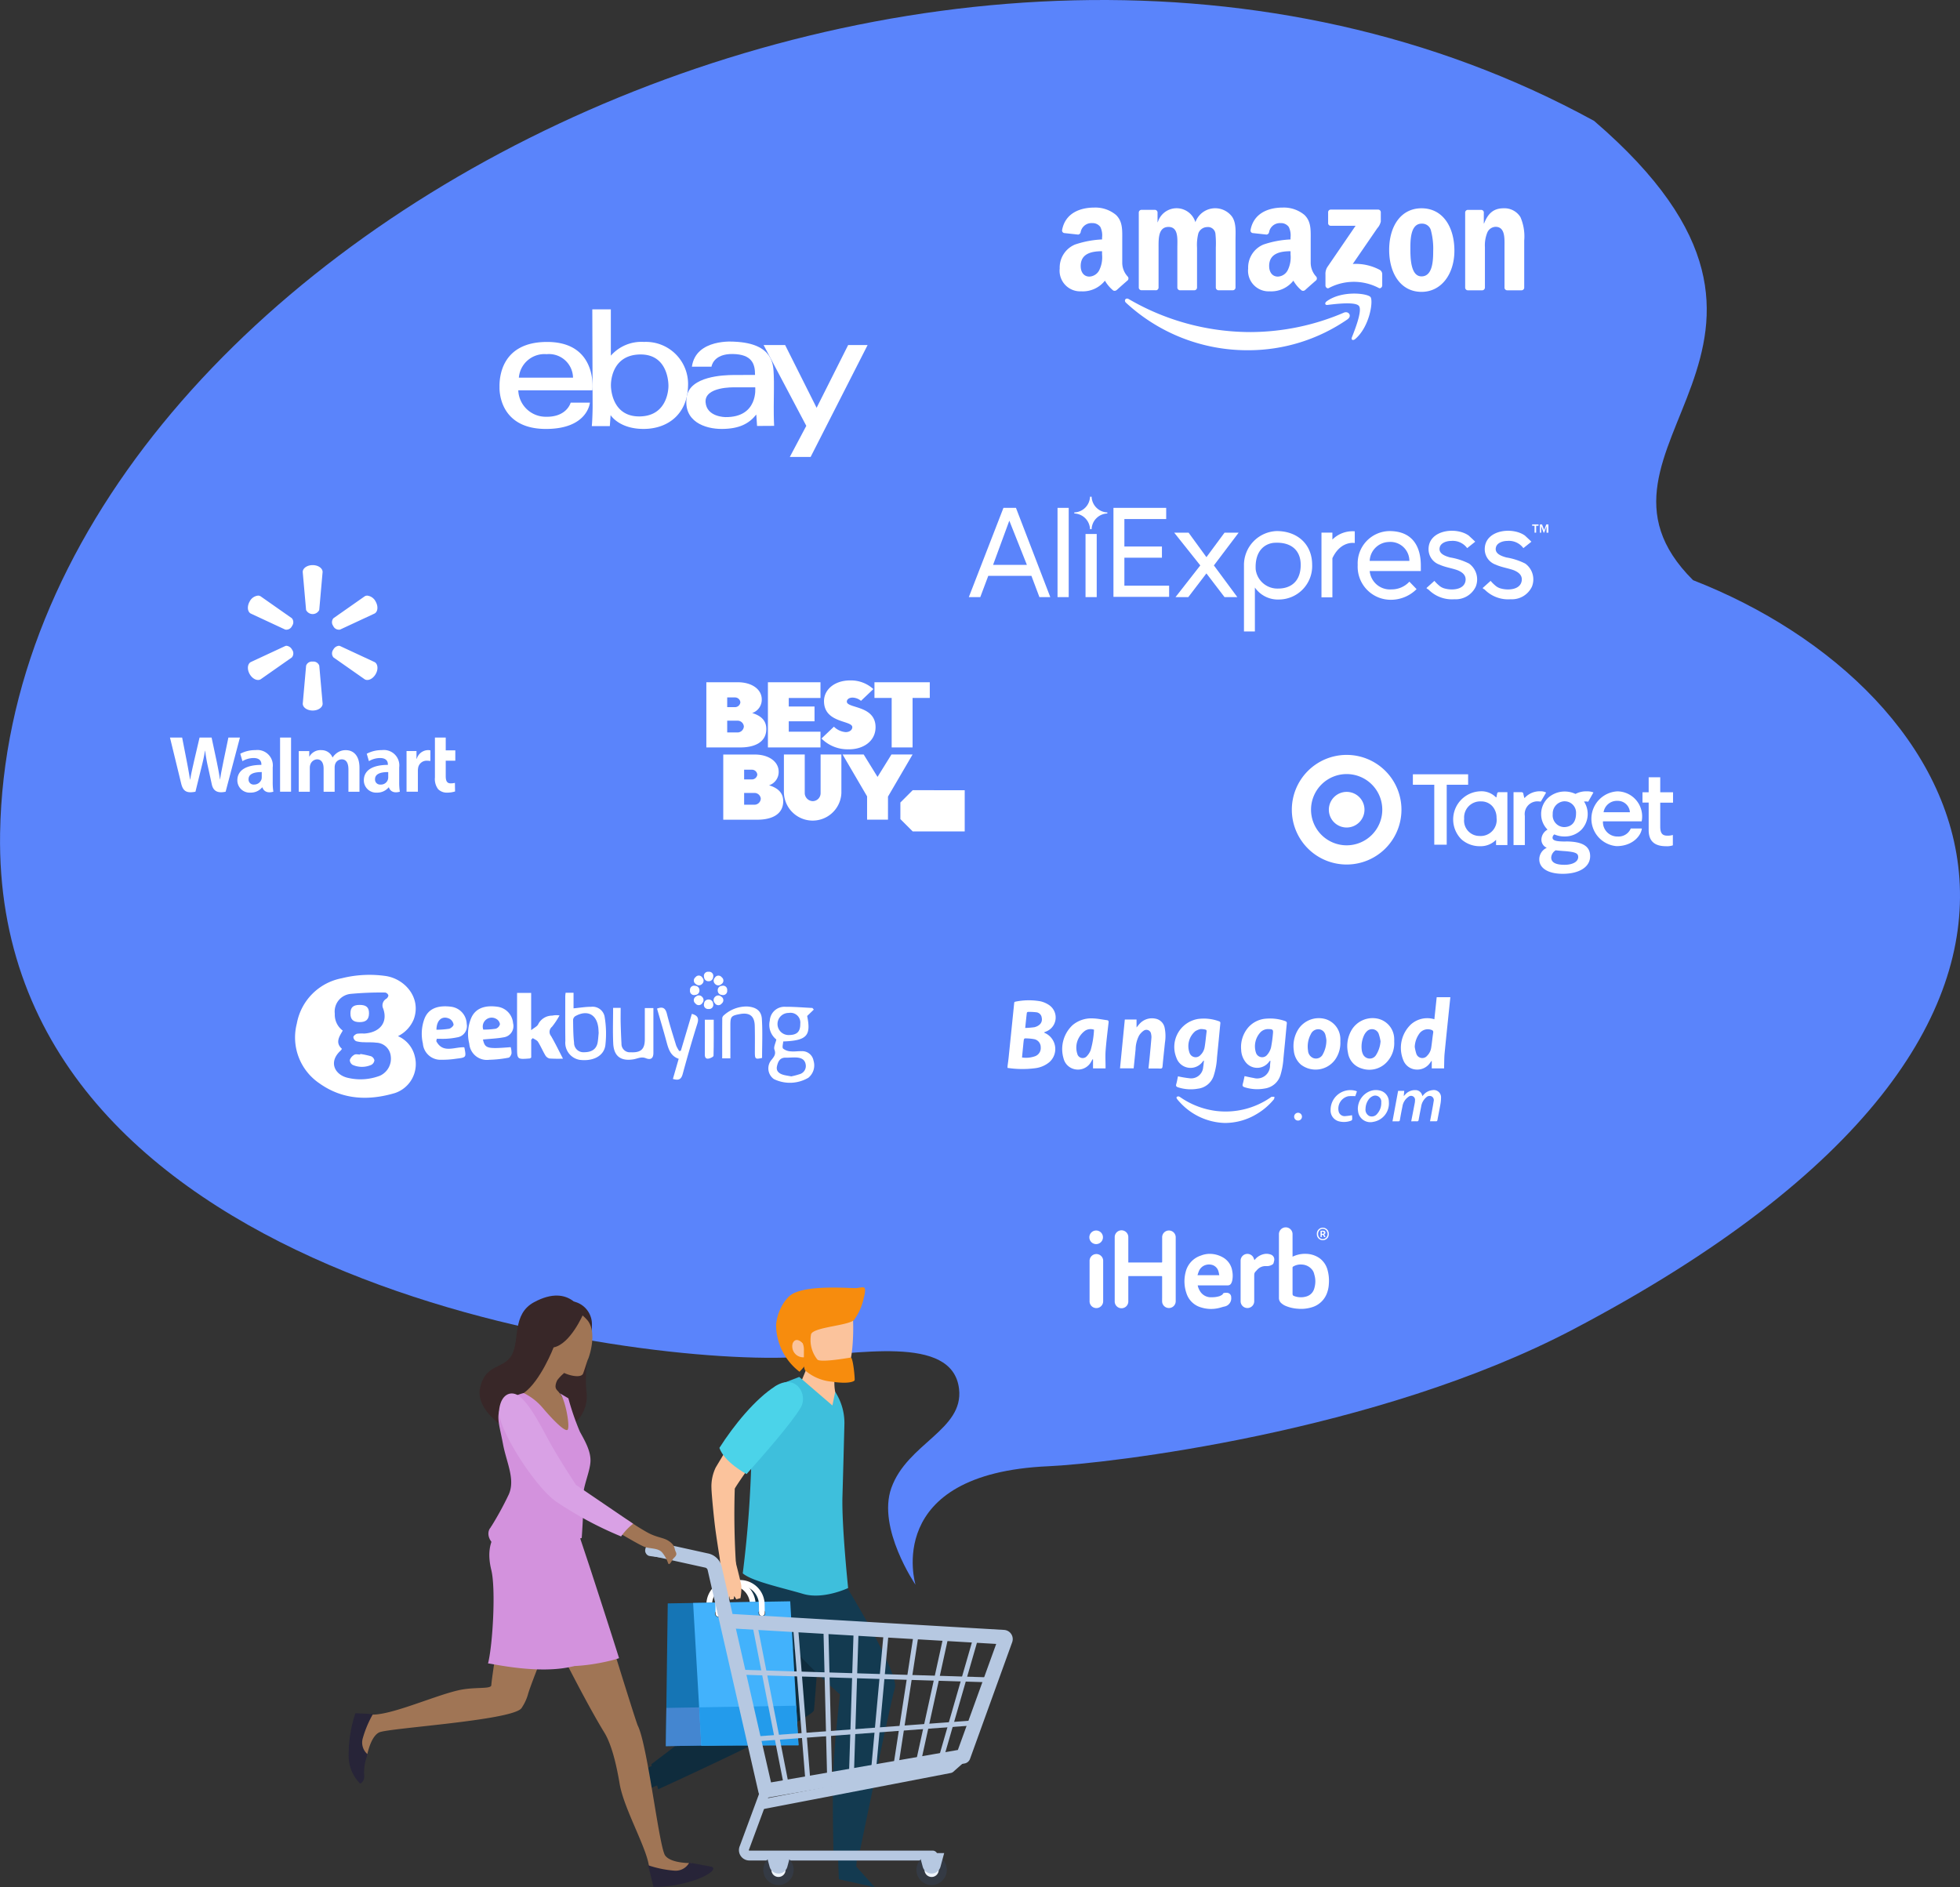 <svg xmlns="http://www.w3.org/2000/svg" xmlns:xlink="http://www.w3.org/1999/xlink" width="285.473" height="274.891" viewBox="0 0 285.473 274.891"><rect x="0" y="0" width="285.473" height="274.891" fill="#333333" stroke="none"/><defs><style>.a{fill:#5a84fb;}.b,.c{fill:#fff;}.b{fill-rule:evenodd;}.d{fill:#0f2c3d;}.e{fill:#133a50;}.f{fill:#fbc39c;}.g{fill:#3ebfdc;}.h{fill:#231f20;}.i,.s,.t,.u{fill:none;stroke-linecap:round;stroke-linejoin:round;}.i{stroke:#fff;stroke-width:0.831px;}.j{fill:url(#a);}.k{fill:url(#b);}.l{fill:#42b2fc;}.m{fill:#239beb;}.n{fill:#4bd3e9;}.o{fill:#f78c0d;}.p{fill:#a07555;}.q{fill:url(#c);}.r{fill:url(#d);}.s,.t,.u{stroke:#b6c8e1;}.s{stroke-width:2.105px;}.t{stroke-width:0.72px;}.u{stroke-width:1.439px;}.v{fill:url(#e);}.w,.z{mix-blend-mode:multiply;isolation:isolate;}.w{fill:url(#f);}.x{fill:#b6c8e1;}.y{fill:url(#g);}.z{fill:url(#h);}.aa{fill:#d392dd;}.ab{fill:#382728;}.ac{fill:#d9a1e5;}</style><linearGradient id="a" x1="195.692" y1="-1.337" x2="195.128" y2="-1.307" gradientUnits="objectBoundingBox"><stop offset="0" stop-color="#4486d0"/><stop offset="0.279" stop-color="#327fc5"/><stop offset="0.717" stop-color="#1c77b9"/><stop offset="1" stop-color="#1575b5"/></linearGradient><linearGradient id="b" x1="197.409" y1="-6.046" x2="197.981" y2="-6.046" xlink:href="#a"/><linearGradient id="c" x1="489.496" y1="100.882" x2="492.385" y2="100.882" gradientUnits="objectBoundingBox"><stop offset="0" stop-color="#272438"/><stop offset="1" stop-color="#304260"/></linearGradient><linearGradient id="d" x1="18.815" y1="-70.064" x2="19.804" y2="-70.064" xlink:href="#c"/><linearGradient id="e" x1="531.69" y1="0.5" x2="532.69" y2="0.5" gradientUnits="objectBoundingBox"><stop offset="0" stop-color="#343a44"/><stop offset="0.301" stop-color="#232c3d"/><stop offset="0.639" stop-color="#172339"/><stop offset="1" stop-color="#142138"/></linearGradient><linearGradient id="f" x1="1135.413" y1="0.5" x2="1136.413" y2="0.5" gradientUnits="objectBoundingBox"><stop offset="0" stop-color="#eef4fb"/><stop offset="0.311" stop-color="#e3edf8"/><stop offset="1" stop-color="#cfe1f3"/></linearGradient><linearGradient id="g" x1="541.82" y1="0.5" x2="542.82" y2="0.5" xlink:href="#e"/><linearGradient id="h" x1="1156.829" y1="0.5" x2="1157.829" y2="0.5" xlink:href="#f"/></defs><g transform="translate(-46.839 -27.666)"><path class="a" d="M2815.258,1889.367c38.339,32.944-5.239,47.372,14.417,66.9,40.519,15.8,68.732,63.772-17.4,109.094-28.693,15.1-68.152,19.6-76.474,19.965-24.308,1.057-19.376,17.263-19.376,17.263s-5.618-8.207-3.523-14.092c2.317-6.515,10.569-8.455,9.862-14.444-.95-8.055-15.1-4.969-24.309-4.58-25.011,1.057-116.432-11.545-115.361-76.36C2584.507,1907.377,2721.275,1837.9,2815.258,1889.367Z" transform="translate(-2536.241 -1844.094)"/><g transform="translate(71.596 109.979)"><g transform="translate(0 25.118)"><path class="b" d="M1820.192,310.766s1.4,5.738,1.624,6.669c.261,1.087.731,1.487,2.086,1.218l.875-3.558c.221-.883.37-1.513.513-2.412h.025a23.563,23.563,0,0,0,.425,2.415s.356,1.615.538,2.463.692,1.383,2.019,1.092l2.083-7.886H1828.7l-.711,3.409c-.191.993-.365,1.768-.5,2.676h-.024c-.121-.9-.276-1.643-.47-2.611l-.741-3.475H1824.5l-.792,3.388c-.225,1.029-.435,1.86-.568,2.737h-.024c-.137-.826-.319-1.871-.516-2.867,0,0-.471-2.423-.637-3.258h-1.771Zm16.035,0v7.886h1.6v-7.886Zm22.554,0v5.818a2.441,2.441,0,0,0,.474,1.708,1.775,1.775,0,0,0,1.3.495,3.814,3.814,0,0,0,1.159-.171l-.021-1.251a2.442,2.442,0,0,1-.609.072c-.545,0-.728-.349-.728-1.07V314.14h1.395v-1.509h-1.395v-1.865h-1.579Zm-26.134,1.828a4.587,4.587,0,0,0-2.216.528l.315,1.079a3.247,3.247,0,0,1,1.616-.455c.984,0,1.144.556,1.144.915v.085c-2.143,0-3.5.739-3.5,2.251a1.784,1.784,0,0,0,1.888,1.788,2.148,2.148,0,0,0,1.725-.766h.036s.245,1.024,1.594.632a8.7,8.7,0,0,1-.093-1.428v-2.107a2.247,2.247,0,0,0-2.511-2.524Zm9.58,0a1.863,1.863,0,0,0-1.725.939h-.024v-.8h-1.528v5.924h1.61v-3.475a1.383,1.383,0,0,1,.076-.485,1.089,1.089,0,0,1,.978-.759c.649,0,.954.549.954,1.342v3.377h1.608v-3.517a1.644,1.644,0,0,1,.067-.48,1.015,1.015,0,0,1,.966-.721c.659,0,.975.539.975,1.473v3.246h1.609v-3.489c0-1.84-.935-2.569-1.989-2.569a2.141,2.141,0,0,0-1.169.322,2.493,2.493,0,0,0-.751.738h-.023a1.692,1.692,0,0,0-1.634-1.059h0Zm8.841,0a4.588,4.588,0,0,0-2.216.528l.316,1.079a3.244,3.244,0,0,1,1.616-.455c.983,0,1.144.556,1.144.915v.085c-2.143,0-3.5.739-3.5,2.251a1.784,1.784,0,0,0,1.889,1.788,2.146,2.146,0,0,0,1.724-.766h.036s.245,1.024,1.595.632a8.614,8.614,0,0,1-.094-1.428v-2.107a2.247,2.247,0,0,0-2.511-2.524h0Zm6.686,0a1.744,1.744,0,0,0-1.612,1.251h-.045v-1.117h-1.449v5.924h1.652v-3.034a2.249,2.249,0,0,1,.036-.437,1.247,1.247,0,0,1,1.306-1.042,3,3,0,0,1,.477.042v-1.551a1.6,1.6,0,0,0-.364-.036Zm-24.195,3.2v.739a1.106,1.106,0,0,1-.04.32,1.122,1.122,0,0,1-1.081.757.731.731,0,0,1-.8-.784c0-.814.9-1.039,1.916-1.034Zm18.42,0v.739a1.047,1.047,0,0,1-1.12,1.078.731.731,0,0,1-.8-.784c0-.814.9-1.039,1.916-1.034Z" transform="translate(-1820.192 -310.766)"/></g><path class="b" d="M1854.242,256.281c-.806,0-1.446.45-1.446,1l.489,5.539a1.071,1.071,0,0,0,1.915,0l.491-5.539c0-.548-.642-1-1.448-1Zm-7.972,4.443a1.552,1.552,0,0,0-1.2.851c-.4.7-.333,1.477.14,1.751l5.041,2.347a.909.909,0,0,0,.99-.533h0a.9.9,0,0,0-.032-1.126l-4.553-3.193a.735.735,0,0,0-.391-.1Zm15.943,0a.734.734,0,0,0-.39.1l-4.554,3.193a.907.907,0,0,0-.032,1.125h0a.91.91,0,0,0,.99.533l5.044-2.348c.474-.273.542-1.053.141-1.75a1.561,1.561,0,0,0-1.2-.851h0Zm-11.769,7.308a.525.525,0,0,0-.188.032l-5.041,2.345c-.473.274-.545,1.054-.141,1.753s1.113,1.027,1.586.754l4.553-3.191a.906.906,0,0,0,.032-1.128h0A1.034,1.034,0,0,0,1850.444,268.032Zm7.6,0a1.034,1.034,0,0,0-.8.566h0a.91.91,0,0,0,.032,1.128l4.553,3.191c.472.273,1.183-.058,1.587-.754s.334-1.478-.141-1.753l-5.041-2.345a.515.515,0,0,0-.188-.032h0Zm-3.8,2.3a.9.9,0,0,0-.955.59l-.489,5.539c0,.549.64,1,1.446,1s1.449-.449,1.449-1l-.49-5.539a.906.906,0,0,0-.958-.59h0Z" transform="translate(-1833.461 -256.281)"/></g><g transform="translate(234.995 137.622)"><path class="c" d="M2159.519,453.828v1.518H2156.4v8.737h-1.812v-8.737h-3.116v-1.518Zm5.719,2.6v7.707h-1.65v-.769a3.119,3.119,0,0,1-2.33.936,4,4,0,0,1-2.727-1.013,4.1,4.1,0,0,1,2.736-6.985,2.959,2.959,0,0,1,2.235.808l.009.009c.043.043.073.068.1.068s.03-.017.052-.128l.047-.239.043-.21c.025-.129.116-.184.294-.184Zm-4.018,6.386a2.337,2.337,0,0,0,2.44-2.637,2.508,2.508,0,0,0-.611-1.7,2.151,2.151,0,0,0-1.646-.7,2.344,2.344,0,0,0-2.462,2.539,2.235,2.235,0,0,0,2.279,2.492m9.639-6.331a1.626,1.626,0,0,0-.757-.175,3,3,0,0,0-2.283.894c-.042.051-.073.073-.1.073-.009,0-.022-.013-.035-.073l-.073-.3-.063-.282c-.034-.133-.12-.183-.3-.183h-1.115v7.707h1.645v-4.25a1.85,1.85,0,0,1,2.108-2.1.788.788,0,0,1,.175.013l.035,0h.013l.761-1.3Zm2.859,7.13c2.441,0,3.573.684,3.573,2.15,0,1.556-1.568,2.565-3.992,2.565-2.107,0-3.415-.808-3.415-2.1a1.836,1.836,0,0,1,1.091-1.688,1.285,1.285,0,0,1-.782-1.219,1.7,1.7,0,0,1,.893-1.432,3.157,3.157,0,0,1-.932-2.189,3.246,3.246,0,0,1,1.043-2.467,3.645,3.645,0,0,1,3.958-.539,3.325,3.325,0,0,1,1.667-.38,2.571,2.571,0,0,1,.932.154l.018.008-.761,1.347H2177a2.473,2.473,0,0,0-.394-.034l-.209.009a3.325,3.325,0,0,1-.363,4.091,3.374,3.374,0,0,1-2.5,1,3.527,3.527,0,0,1-1.449-.3.58.58,0,0,0-.269.492c0,.453.735.543,1.911.543m1.821,2.244c0-.543-.423-.723-1.971-.847l-.248-.017c-.346-.026-.706-.056-1.06-.1a1.333,1.333,0,0,0-.649,1.042c0,.718.632,1.069,1.932,1.069,1.213,0,2-.453,2-1.145m-1.975-8.109a1.782,1.782,0,0,0-1.735,1.868,1.707,1.707,0,0,0,1.654,1.894c.522,0,1.74-.2,1.74-2a1.658,1.658,0,0,0-1.658-1.757m15.786.184v-1.5H2187.5v-2.18h-1.685v2.184h-.9v1.5h.9v4c0,1.586.829,2.355,2.535,2.355a2.648,2.648,0,0,0,.975-.124l.012,0v-1.517l-.025.008a2.5,2.5,0,0,1-.791.094c-.735,0-1.021-.376-1.021-1.338v-3.467h1.855Zm-8.1-1.633a3.649,3.649,0,0,1,3.531,4.364h-5.638a2.1,2.1,0,0,0,2.163,2.214,1.924,1.924,0,0,0,1.888-1.167h1.612c-.094,1.009-1.308,2.569-3.688,2.569a4,4,0,0,1,.132-7.98m1.816,3.039a1.762,1.762,0,0,0-1.786-1.654,1.965,1.965,0,0,0-2.047,1.654Z" transform="translate(-2133.843 -451.002)"/><g transform="translate(0 0)"><path class="c" d="M2120.071,447.516a7.983,7.983,0,1,0,7.981,7.981,7.982,7.982,0,0,0-7.981-7.981m0,13.17a5.189,5.189,0,1,1,5.189-5.189,5.192,5.192,0,0,1-5.189,5.189m0-7.784a2.595,2.595,0,1,1-2.594,2.595,2.6,2.6,0,0,1,2.594-2.595" transform="translate(-2112.087 -447.516)"/></g></g><g transform="translate(149.714 126.769)"><g transform="translate(0 0)"><path class="b" d="M2034.492,396.133l-1.792,1.792v2.419l1.792,1.792h7.579v-6Z" transform="translate(-2004.435 -380.138)"/><path class="b" d="M1980.058,370.741h3.036v5.686a1.2,1.2,0,0,0,1.173,1.109,1.159,1.159,0,0,0,1.136-1.14v-5.656h3.027v5.617a4.188,4.188,0,0,1-8.372-.121v-5.5Zm-4.226.007c1.988,0,3.464,1.008,3.464,2.5a2.041,2.041,0,0,1-1.4,1.981c1.08.326,2.062.948,2.062,2.311,0,2.017-1.808,2.7-3.763,2.7h-4.97v-9.492Zm19.386,9.485h-3.044V376.84l-3.568-6.1h3.071l2.019,3.268,2.026-3.268h3.078l-3.582,6.135Zm3.287-1.3a.4.4,0,1,1-.4-.4A.4.4,0,0,1,1998.505,378.933Zm-22.763-2.59h-1.477v1.71h1.388a.932.932,0,0,0,1.038-.87.916.916,0,0,0-.949-.839Zm-.358-3.386h-1.119v1.416h1.119a.791.791,0,0,0,.8-.7A.78.78,0,0,0,1975.384,372.958Zm14.149-2.975a5.361,5.361,0,0,1-4-1.567l1.81-1.725a2.743,2.743,0,0,0,1.709.792c.625,0,.969-.36.969-.718,0-1.022-4.122-.549-4.122-3.8,0-1.647,1.5-3.011,3.8-3.011a4.832,4.832,0,0,1,3.388,1.261l-1.8,1.713a2.016,2.016,0,0,0-1.238-.473c-.417,0-.824.205-.824.592,0,1,4.182.507,4.182,3.721,0,1.992-1.724,3.221-3.879,3.221Zm-16.164-9.762c1.988,0,3.464,1.008,3.464,2.5a2.041,2.041,0,0,1-1.4,1.981c1.08.326,2.062.948,2.062,2.311,0,2.016-1.807,2.7-3.764,2.7h-4.969v-9.491Zm12.017,9.49h-7.656v-9.492h7.656v2.292h-4.62v1.244h3.752v2.149h-3.752v1.522h4.62Zm13.413,0h-3.045V362.5h-2.507v-2.284h8.058V362.5H1998.8v7.208Zm-25.52-3.894H1971.8v1.71h1.388a.932.932,0,0,0,1.038-.87.915.915,0,0,0-.948-.839Zm-.358-3.386H1971.8v1.416h1.119a.791.791,0,0,0,.8-.7A.781.781,0,0,0,1972.922,362.431Z" transform="translate(-1968.758 -359.948)"/></g></g><g transform="translate(201.17 57.892)"><g transform="translate(0)"><path class="b" d="M2210.532,220.069a25.429,25.429,0,0,1-14.538,4.531,26.026,26.026,0,0,1-17.76-6.91c-.368-.339-.038-.8.4-.537a35.223,35.223,0,0,0,17.769,4.8,34.749,34.749,0,0,0,13.554-2.826c.666-.288,1.222.444.572.937m1.635-1.907c-.5-.655-3.323-.309-4.589-.156-.386.048-.445-.294-.1-.541,2.247-1.612,5.934-1.147,6.365-.606s-.112,4.312-2.224,6.111c-.324.276-.633.129-.489-.237.474-1.207,1.537-3.913,1.034-4.57" transform="translate(-2168.557 -203.812)"/><path class="b" d="M2193.922,187.973v-1.568a.383.383,0,0,1,.389-.4h6.883a.387.387,0,0,1,.4.4v1.342a2.218,2.218,0,0,1-.518.985l-3.566,5.192a7.471,7.471,0,0,1,3.926.858.717.717,0,0,1,.365.61v1.672c0,.228-.248.5-.507.357a7.794,7.794,0,0,0-7.271.012c-.239.132-.489-.132-.489-.36v-1.588a1.925,1.925,0,0,1,.253-1.078l4.133-6.042h-3.6a.384.384,0,0,1-.4-.393m-25.108,9.78h-2.094a.4.4,0,0,1-.374-.363V186.433a.4.4,0,0,1,.4-.393h1.953a.4.4,0,0,1,.38.366v1.432h.038a2.861,2.861,0,0,1,5.475,0,3.066,3.066,0,0,1,5.316-.831c.663.921.527,2.261.527,3.435l0,6.915a.4.4,0,0,1-.4.4h-2.091a.4.4,0,0,1-.377-.4v-5.807a13.99,13.99,0,0,0-.059-2.054,1.094,1.094,0,0,0-1.231-.943,1.392,1.392,0,0,0-1.251.9,6.762,6.762,0,0,0-.195,2.1v5.807a.4.4,0,0,1-.4.4h-2.091a.4.4,0,0,1-.377-.4l0-5.807c0-1.222.2-3.021-1.29-3.021-1.506,0-1.446,1.754-1.446,3.021v5.807a.4.4,0,0,1-.4.4m38.7-11.945c3.107,0,4.789,2.72,4.789,6.18,0,3.342-1.859,5.993-4.789,5.993-3.052,0-4.712-2.72-4.712-6.11,0-3.411,1.681-6.063,4.712-6.063m.018,2.237c-1.544,0-1.641,2.145-1.641,3.481s-.021,4.2,1.623,4.2c1.623,0,1.7-2.306,1.7-3.712a10.308,10.308,0,0,0-.312-2.906,1.314,1.314,0,0,0-1.369-1.06m8.8,9.708h-2.085a.4.4,0,0,1-.377-.4l0-10.96a.4.4,0,0,1,.4-.357h1.941a.4.4,0,0,1,.374.306v1.676h.038c.586-1.5,1.407-2.213,2.854-2.213a2.732,2.732,0,0,1,2.445,1.291,7.087,7.087,0,0,1,.548,3.411v6.9a.4.4,0,0,1-.4.345h-2.1a.4.4,0,0,1-.371-.345v-5.952c0-1.2.135-2.951-1.31-2.951a1.371,1.371,0,0,0-1.211.876,4.937,4.937,0,0,0-.332,2.075v5.9a.407.407,0,0,1-.41.4m-27.9-5.234a4.247,4.247,0,0,1-.392,2.264,1.7,1.7,0,0,1-1.449.97c-.8,0-1.275-.624-1.275-1.546,0-1.82,1.6-2.15,3.116-2.15Zm2.112,5.2a.431.431,0,0,1-.5.051,5.183,5.183,0,0,1-1.2-1.423,4.111,4.111,0,0,1-3.452,1.552,3,3,0,0,1-3.133-3.327,3.625,3.625,0,0,1,2.232-3.49,14.273,14.273,0,0,1,3.938-.741v-.276a2.77,2.77,0,0,0-.257-1.546,1.384,1.384,0,0,0-1.176-.556,1.6,1.6,0,0,0-1.682,1.282.441.441,0,0,1-.365.39l-2.029-.222a.375.375,0,0,1-.312-.447c.465-2.51,2.692-3.267,4.683-3.267a4.688,4.688,0,0,1,3.155,1.063c1.019.97.922,2.264.922,3.672v3.327a2.95,2.95,0,0,0,.789,1.979.409.409,0,0,1-.009.567c-.427.363-1.187,1.039-1.605,1.417Zm-29.565-5.2a4.244,4.244,0,0,1-.391,2.264,1.7,1.7,0,0,1-1.449.97c-.8,0-1.272-.624-1.272-1.546,0-1.82,1.6-2.15,3.113-2.15Zm2.112,5.2a.43.43,0,0,1-.494.051,5.215,5.215,0,0,1-1.2-1.423,4.11,4.11,0,0,1-3.452,1.552,3,3,0,0,1-3.134-3.327,3.63,3.63,0,0,1,2.233-3.49,14.271,14.271,0,0,1,3.937-.741v-.276a2.794,2.794,0,0,0-.253-1.546,1.391,1.391,0,0,0-1.175-.556,1.6,1.6,0,0,0-1.685,1.282.443.443,0,0,1-.363.39l-2.032-.222a.377.377,0,0,1-.312-.447c.468-2.51,2.692-3.267,4.683-3.267a4.688,4.688,0,0,1,3.154,1.063c1.019.97.922,2.264.922,3.672v3.327a2.951,2.951,0,0,0,.789,1.979.406.406,0,0,1-.006.567c-.427.363-1.187,1.039-1.605,1.417Z" transform="translate(-2154.812 -185.703)"/></g></g><g transform="translate(89.853 169.209)"><g transform="translate(0 0.456)"><path class="c" d="M1885.556,481.9a4.257,4.257,0,0,1,2.458,2.96,4.448,4.448,0,0,1-2.885,5.323c-3.821,1.138-7.611,1-10.979-1.386a8.075,8.075,0,0,1-3.325-8.733,8.2,8.2,0,0,1,6.523-6.592,16.686,16.686,0,0,1,6.341-.345c2.867.384,5.313,3.192,4.166,6.32A4.751,4.751,0,0,1,1885.556,481.9Zm-8.158,1.845a1.664,1.664,0,0,1-.179.249c-1.88,1.7-.824,3.613,1.138,4a7.928,7.928,0,0,0,4.578-.331,2.733,2.733,0,0,0,1.565-2.9,2.184,2.184,0,0,0-2.128-1.912c-.566-.083-1.15-.033-1.724-.066a4.31,4.31,0,0,1-1.188-.154.748.748,0,0,1-.4-.606c.026-.188.33-.423.552-.479a6.092,6.092,0,0,1,1.032-.024c2.3-.158,3.463-1.634,2.767-3.623a1.111,1.111,0,0,1,.468-1.458c.145-.108.307-.358.274-.5a.623.623,0,0,0-.442-.394,47.176,47.176,0,0,0-5.081.2,2.581,2.581,0,0,0-2.273,2.885,2.884,2.884,0,0,0,1.16,2.461C1876.971,482.01,1876.407,482.868,1877.4,483.749Z" transform="translate(-1870.607 -472.977)"/><path class="c" d="M1941.822,485.416v2.6c-.12.074-.166.125-.215.129-1.835.146-1.841.145-1.845-1.65-.006-2.607,0-5.215,0-7.9h2.051v5.429c.47-.377.875-.549,1.018-.846a2.272,2.272,0,0,1,2.058-1.275,2.925,2.925,0,0,1,1.056-.028,11.044,11.044,0,0,1-1.1,1.66.948.948,0,0,0-.132,1.344c.6,1.026,1.113,2.1,1.736,3.293a19.11,19.11,0,0,1-1.955-.022.99.99,0,0,1-.616-.461c-.381-.64-.669-1.336-1.066-1.966-.153-.243-.5-.366-.759-.543Z" transform="translate(-1907.465 -475.971)"/><path class="c" d="M2024.769,483.337l-.968.929c.584,2.86-.02,3.585-3.486,3.712-.016.344-.189.85-.014,1.041a1.9,1.9,0,0,0,1.137.4c.508.054,1.031-.044,1.545-.025a1.67,1.67,0,0,1,1.745,1.379,2.329,2.329,0,0,1-.754,2.494,5.307,5.307,0,0,1-5.018.19,1.907,1.907,0,0,1-.279-2.876c.331-.441.6-.772.36-1.416-.143-.376.157-.92.275-1.471a2.719,2.719,0,0,1-.951-2.758,2.135,2.135,0,0,1,2.28-2.006c1.308-.009,2.618.108,3.926.17Zm-3.286,9.728a10.4,10.4,0,0,0,1.187-.312,1.233,1.233,0,0,0,.909-1.465c-.135-.732-.708-.935-1.343-.974-.515-.032-1.035.039-1.551.024-.876-.026-1.131.6-1.28,1.252-.158.7.3,1.062.91,1.242C2020.671,492.936,2021.046,492.98,2021.483,493.065Zm1.313-7.646a1.428,1.428,0,0,0-1.671-1.595,1.61,1.61,0,1,0,.042,3.218C2022.326,487.028,2022.808,486.547,2022.8,485.419Z" transform="translate(-1949.253 -478.282)"/><path class="c" d="M1926.653,487.608c.292,1.308.608,1.392,4.042,1.112a3.022,3.022,0,0,1,.12.9c-.038.236-.247.6-.427.633a16.845,16.845,0,0,1-2.823.308,2.572,2.572,0,0,1-2.906-2.351,5.888,5.888,0,0,1,.307-3.79c.614-1.352,1.971-1.873,3.922-1.566a2.619,2.619,0,0,1,2.149,2.377,1.647,1.647,0,0,1-1.353,2.054C1928.709,487.469,1927.7,487.5,1926.653,487.608Zm.047-1.444a11.951,11.951,0,0,0,1.821-.128.939.939,0,0,0,.607-.661,1.038,1.038,0,0,0-.532-.765A1.3,1.3,0,0,0,1926.7,486.164Z" transform="translate(-1899.324 -478.195)"/><path class="c" d="M1912.16,487.848c.945,1.833,2.631.84,4.045.9.017.019.049.037.054.062.272,1.411.273,1.423-1.188,1.6a13.143,13.143,0,0,1-2.148.155,2.572,2.572,0,0,1-2.716-2.368,6.269,6.269,0,0,1,.241-3.637c.567-1.427,1.905-1.986,3.929-1.712a2.6,2.6,0,0,1,2.215,2.495,1.655,1.655,0,0,1-1.387,1.958,10.3,10.3,0,0,1-1.534.2c-.476.033-.958.007-1.436.007Zm.024-1.657a12.432,12.432,0,0,0,1.838-.14c.266-.058.669-.421.654-.618a1.184,1.184,0,0,0-.573-.831C1913.046,484.089,1912.2,484.747,1912.184,486.191Z" transform="translate(-1891.629 -478.203)"/><path class="c" d="M1954.845,478.547H1956v2.272c.928-.087,1.747-.23,2.565-.225a1.779,1.779,0,0,1,1.979,1.558,14.668,14.668,0,0,1,.086,4.071c-.229,1.564-1.811,2.333-3.724,2.1a2.521,2.521,0,0,1-2.1-2.732c-.025-2.178-.013-4.357-.012-6.535A4.952,4.952,0,0,1,1954.845,478.547Zm4.814,5.861c-.021-.307-.025-.566-.059-.821-.252-1.913-1.622-2.59-3.341-1.634a.719.719,0,0,0-.325.526c.015,1.117.016,2.239.142,3.346a1.357,1.357,0,0,0,1.452,1.386c1.165,0,1.834-.49,1.993-1.482C1959.594,485.276,1959.618,484.817,1959.659,484.408Z" transform="translate(-1915.477 -475.946)"/><path class="c" d="M1969.693,483.258h1.1c0,.746-.015,1.479,0,2.211q.038,1.5.119,3.007a1.22,1.22,0,0,0,1.34,1.253c1.488.072,2.06-.445,2.059-1.9,0-1.489,0-2.979,0-4.539h1.25c0,.546,0,1.082,0,1.617q0,2.455,0,4.911c0,.813-.4,1.07-1.126.765a1.475,1.475,0,0,0-.726-.078c-.34.043-.666.182-1,.241-1.88.328-2.917-.431-3-2.325C1969.632,486.733,1969.693,485.042,1969.693,483.258Z" transform="translate(-1923.408 -478.457)"/><path class="c" d="M1985.73,493.578l.844-2.932c-1.186-.4-1.486-1.408-1.769-2.457-.439-1.626-.922-3.239-1.385-4.852.844-.331,1.228-.072,1.437.761.39,1.555.877,3.085,1.35,4.618a4.309,4.309,0,0,0,.452.807l.231-.059c.531-1.778,1.06-3.556,1.6-5.363.812.225,1.066.595.8,1.431-.766,2.43-1.469,4.88-2.136,7.339C1986.943,493.646,1986.562,493.834,1985.73,493.578Z" transform="translate(-1930.736 -478.425)"/><path class="c" d="M2004.931,490.37h-1.194c0-1.989-.006-3.933.011-5.877a.633.633,0,0,1,.257-.414,4.939,4.939,0,0,1,3.393-1.261c1.241.092,2.042.59,2.119,1.818.119,1.88.031,3.773.031,5.675-.993.223-1.055.167-1.051-.9.005-1.264.017-2.529-.017-3.792-.037-1.408-.747-1.951-2.145-1.7-1.3.237-1.407.368-1.406,1.659C2004.932,487.157,2004.931,488.731,2004.931,490.37Z" transform="translate(-1941.565 -478.216)"/><path class="c" d="M1998.325,486.968h1.292c0,1.777.016,3.513-.029,5.247,0,.144-.413.342-.661.4-.429.1-.611-.126-.607-.573C1998.334,490.387,1998.325,488.732,1998.325,486.968Z" transform="translate(-1938.677 -480.434)"/><path class="c" d="M1889.143,484.845c-.944,0-1.35-.375-1.35-1.257s.38-1.249,1.347-1.25,1.373.368,1.359,1.242S1890.075,484.842,1889.143,484.845Z" transform="translate(-1879.767 -477.966)"/><path class="c" d="M1889.116,497.637a12.247,12.247,0,0,1,1.58.339.825.825,0,0,1,.477.592.867.867,0,0,1-.432.648,3.327,3.327,0,0,1-2.743.009.841.841,0,0,1-.405-.713,1.464,1.464,0,0,1,.664-.763c.218-.122.559-.024.845-.024Z" transform="translate(-1879.656 -486.121)"/></g><g transform="translate(57.481)"><path class="c" d="M1998.713,473.379h0a.629.629,0,0,1-.645-.492l-.038-.237a.6.6,0,0,1,.645-.65h.076a.6.6,0,0,1,.645.65l-.038.237A.63.63,0,0,1,1998.713,473.379Z" transform="translate(-1996.002 -472)"/><path class="c" d="M1998.713,480.659h0a.63.63,0,0,1,.645.492l.038.237a.6.6,0,0,1-.645.65h-.076a.6.6,0,0,1-.645-.65l.038-.237A.629.629,0,0,1,1998.713,480.659Z" transform="translate(-1996.002 -476.615)"/><path class="c" d="M2002.353,477.019h0a.629.629,0,0,1,.491-.645l.237-.038a.6.6,0,0,1,.65.645v.075a.6.6,0,0,1-.65.645l-.237-.038A.629.629,0,0,1,2002.353,477.019Z" transform="translate(-1998.31 -474.307)"/><path class="c" d="M1995.073,477.019h0a.63.63,0,0,1-.492.645l-.237.038a.6.6,0,0,1-.65-.645v-.075a.6.6,0,0,1,.65-.645l.237.038A.63.63,0,0,1,1995.073,477.019Z" transform="translate(-1993.694 -474.307)"/><path class="c" d="M2001.279,474.407h0a.63.63,0,0,1-.109-.8l.141-.194a.6.6,0,0,1,.916,0l.053.054a.6.6,0,0,1,0,.916l-.194.141A.63.63,0,0,1,2001.279,474.407Z" transform="translate(-1997.625 -472.638)"/><path class="c" d="M1996.1,479.585h0a.631.631,0,0,1,.108.8l-.141.194a.6.6,0,0,1-.916,0l-.053-.054a.6.6,0,0,1,0-.915l.194-.141A.63.63,0,0,1,1996.1,479.585Z" transform="translate(-1994.332 -475.931)"/><path class="c" d="M2001.279,479.585h0a.63.63,0,0,1,.8-.108l.194.141a.6.6,0,0,1,0,.915l-.053.054a.6.6,0,0,1-.916,0l-.141-.194A.63.63,0,0,1,2001.279,479.585Z" transform="translate(-1997.625 -475.931)"/><path class="c" d="M1996.1,474.407h0a.63.63,0,0,1-.8.108l-.194-.141a.6.6,0,0,1,0-.916l.053-.054a.6.6,0,0,1,.916,0l.141.194A.631.631,0,0,1,1996.1,474.407Z" transform="translate(-1994.332 -472.638)"/></g></g><g transform="translate(119.592 72.725)"><path class="c" d="M1887.892,178.1c-6.7,0-6.964,5.217-6.931,6.572,0,0-.328,6.1,6.767,6.1,6.1,0,6.395-3.828,6.395-3.828l-2.8,0s-.546,2.109-3.58,2.053a4.006,4.006,0,0,1-4.051-3.85h10.8S1895.311,178.1,1887.892,178.1Zm-4.115,5.2a3.742,3.742,0,0,1,4.048-3.418,3.5,3.5,0,0,1,3.841,3.418Z" transform="translate(-1880.959 -173.353)"/><path class="c" d="M1916.677,172.915a5.921,5.921,0,0,0-4.821,2V168.17h-2.7l.046,14.247s-.016,1.659-.118,2.756h2.624l.113-1.6s1.224,2.015,4.8,2.015,6.4-2.2,6.479-6.289A6.135,6.135,0,0,0,1916.677,172.915Zm-.62,10.851c-4.257.054-4.188-4.513-4.188-4.513s-.155-4.4,4.181-4.51,4.195,4.6,4.195,4.6S1920.314,183.713,1916.057,183.766Z" transform="translate(-1895.64 -168.17)"/><path class="c" d="M1950.618,187.482c.007-1.843.06-3.488,0-4.649-.071-1.346.056-4.594-5.762-4.834,0,0-5.579-.508-6.158,3.644h2.854s.221-1.9,3.116-1.847c2.74.052,3.24,1.4,3.225,3.047l-3.133.011c-1.412.007-6.354.164-6.815,3.174-.549,3.58,2.646,4.7,5.145,4.682s3.925-.762,4.986-2.1l.113,1.666,2.486-.015S1950.61,189.325,1950.618,187.482Zm-7.062,1.5s-2.707,0-2.867-2.16c-.169-2.309,4.167-2.17,4.167-2.17l3.064,0S1948.414,189.049,1943.556,188.986Z" transform="translate(-1910.675 -173.291)"/><path class="c" d="M1961.435,179.044h3.136l4.585,9.143,4.595-9.143h2.834l-8.3,16.3h-3.031l2.4-4.53Z" transform="translate(-1922.971 -173.847)"/></g><g transform="translate(193.588 172.914)"><path class="c" d="M2158.591,365.412c.052-.406.113-.811.155-1.218q.408-3.958.807-7.917c.013-.127.028-.218.182-.243a9.664,9.664,0,0,1,3.681-.046,3.791,3.791,0,0,1,1.217.535,2.191,2.191,0,0,1-.419,3.855c-.1.043-.195.081-.315.132.041.033.063.063.091.073a2.55,2.55,0,0,1,.683,4.266,3.968,3.968,0,0,1-2.1.882,14.421,14.421,0,0,1-3.987-.05Zm2.108-1.248a3.913,3.913,0,0,0,1.946-.2,1.267,1.267,0,0,0,.778-1.289,1.181,1.181,0,0,0-.952-1.179,7.785,7.785,0,0,0-1.355-.116c-.049,0-.14.116-.151.188-.046.3-.07.6-.1.9C2160.809,363.026,2160.755,363.583,2160.7,364.165Zm.465-4.3a13.164,13.164,0,0,0,1.32-.107,1.766,1.766,0,0,0,.7-.32,1.014,1.014,0,0,0,.387-1.049.892.892,0,0,0-.725-.8,8.3,8.3,0,0,0-1.3-.061.21.21,0,0,0-.147.14C2161.314,358.37,2161.244,359.081,2161.164,359.862Z" transform="translate(-2158.591 -355.383)"/><path class="c" d="M2293.011,354.839c-.281,2.719-.57,5.438-.836,8.159-.062.63-.05,1.267-.072,1.9,0,.1,0,.195,0,.31h-1.8v-1.065l-.049-.017-.159.221a2.264,2.264,0,0,1-2.092,1.029,2.129,2.129,0,0,1-1.844-1.365,4.714,4.714,0,0,1,1.1-5.2,3.57,3.57,0,0,1,3.424-.76c.114-1.075.227-2.144.34-3.213Zm-5.187,7.24a6.5,6.5,0,0,0,.219.958.915.915,0,0,0,1.6.316,2.044,2.044,0,0,0,.574-1.131c.119-.731.179-1.471.295-2.2.041-.26-.061-.352-.272-.427a1.522,1.522,0,0,0-1.776.59A3.539,3.539,0,0,0,2287.824,362.079Z" transform="translate(-2228.517 -354.839)"/><path class="c" d="M2213.092,370.164a14.568,14.568,0,0,0,1.648.279,1.755,1.755,0,0,0,2.023-1.622c.054-.295.076-.6.121-.966-.1.078-.152.1-.179.146a2.171,2.171,0,0,1-3.845-.556,4.134,4.134,0,0,1,3.123-5.631,6.437,6.437,0,0,1,3.088.332.249.249,0,0,1,.192.3c-.08.8-.154,1.6-.231,2.4q-.126,1.279-.253,2.556a10.491,10.491,0,0,1-.5,2.727,2.759,2.759,0,0,1-2.285,1.836,5.946,5.946,0,0,1-2.888-.2c-.242-.081-.35-.181-.265-.463C2212.953,370.918,2213.015,370.521,2213.092,370.164Zm3.459-6.877a.592.592,0,0,0-.3.024,2.649,2.649,0,0,0-.627.272,2.846,2.846,0,0,0-.835,3.189.935.935,0,0,0,1.587.286,2.051,2.051,0,0,0,.6-1.145c.11-.64.168-1.288.245-1.934.073-.6.138-.6-.564-.693A.863.863,0,0,0,2216.552,363.287Z" transform="translate(-2188.27 -358.639)"/><path class="c" d="M2238.332,367.9c-.054.068-.111.134-.163.2a2.128,2.128,0,0,1-3.333.05,3.081,3.081,0,0,1-.687-1.85,4.382,4.382,0,0,1,1.017-3.237,3.789,3.789,0,0,1,2.709-1.3,6.564,6.564,0,0,1,2.668.351c.191.068.274.151.252.363-.087.842-.159,1.687-.24,2.531s-.168,1.7-.25,2.557a10.751,10.751,0,0,1-.416,2.365,2.786,2.786,0,0,1-2.292,2.008,6.028,6.028,0,0,1-2.941-.18c-.26-.083-.354-.2-.275-.48.109-.384.182-.778.265-1.142.458.1.889.2,1.327.272a1.875,1.875,0,0,0,2.381-1.866q.03-.313.06-.627Zm-.236-4.615a1.555,1.555,0,0,0-1.078.406,2.987,2.987,0,0,0-.728,2.991.945.945,0,0,0,1.682.308,2.569,2.569,0,0,0,.527-1.033,18.039,18.039,0,0,0,.277-2.01C2238.838,363.37,2238.744,363.292,2238.1,363.288Z" transform="translate(-2200.122 -358.641)"/><path class="c" d="M2182.57,368.975h-1.825v-1.318l-.071-.01c-.055.1-.109.194-.167.29a2.178,2.178,0,0,1-2.169,1.2,2.134,2.134,0,0,1-1.889-1.63,4.771,4.771,0,0,1,1.334-4.849,4.233,4.233,0,0,1,2.916-.968c.691.018,1.38.171,2.07.259.237.03.263.16.239.372-.154,1.349-.325,2.7-.428,4.048-.061.807-.009,1.623-.009,2.435Zm-1.68-5.635a1.475,1.475,0,0,0-1.33.165,3.181,3.181,0,0,0-.8.878,2.93,2.93,0,0,0-.311,2.446.807.807,0,0,0,1.416.342,2.615,2.615,0,0,0,.534-.85A12.889,12.889,0,0,0,2180.89,363.34Z" transform="translate(-2168.296 -358.603)"/><path class="c" d="M2275.318,365.032a4.034,4.034,0,0,1-1.178,3.086,3.456,3.456,0,0,1-3.607.809,2.8,2.8,0,0,1-1.952-2.29,4.611,4.611,0,0,1,.421-3.1,3.561,3.561,0,0,1,3.932-1.844,3.056,3.056,0,0,1,2.382,2.909C2275.326,364.745,2275.318,364.888,2275.318,365.032Zm-1.991-.042a6.481,6.481,0,0,0-.28-1.128,1.048,1.048,0,0,0-1.756-.286,1.912,1.912,0,0,0-.35.5,3.92,3.92,0,0,0-.339,2.27,1.689,1.689,0,0,0,.117.41,1.1,1.1,0,0,0,.938.739,1.063,1.063,0,0,0,1.008-.5A4.3,4.3,0,0,0,2273.327,364.989Z" transform="translate(-2219 -358.561)"/><path class="c" d="M2257.917,365.027a4.229,4.229,0,0,1-.761,2.626,3.51,3.51,0,0,1-4.986.726,3.073,3.073,0,0,1-1.034-2.056,4.57,4.57,0,0,1,.663-3.1,3.564,3.564,0,0,1,3.947-1.474,3.058,3.058,0,0,1,2.169,2.775C2257.927,364.688,2257.917,364.858,2257.917,365.027Zm-2.036-.247a5.659,5.659,0,0,0-.139-.723,1.086,1.086,0,0,0-.844-.812,1.177,1.177,0,0,0-1.274.688,3.775,3.775,0,0,0-.414,2.412,1.232,1.232,0,0,0,.816,1.1,1.122,1.122,0,0,0,1.366-.621A4.223,4.223,0,0,0,2255.882,364.78Z" transform="translate(-2209.444 -358.561)"/><path class="c" d="M2199.114,368.98c.068-.652.136-1.264.195-1.876.083-.871.165-1.742.235-2.614a1.9,1.9,0,0,0-.05-.531.684.684,0,0,0-1.062-.5,2.317,2.317,0,0,0-.7.745,4.537,4.537,0,0,0-.494,1.984c-.09.915-.186,1.83-.281,2.766h-1.989c.233-2.369.465-4.729.7-7.112h1.709V363c.168-.2.292-.375.435-.525a2.42,2.42,0,0,1,2.29-.761,1.675,1.675,0,0,1,1.37,1.347,5.978,5.978,0,0,1,.039,2.159c-.114,1.146-.247,2.291-.348,3.439-.024.271-.112.34-.373.33C2200.248,368.965,2199.7,368.98,2199.114,368.98Z" transform="translate(-2178.588 -358.592)"/><path class="c" d="M2220.235,390.8a9.218,9.218,0,0,1-6.577-3.1,3.581,3.581,0,0,1-.357-.434c-.042-.062-.069-.193-.034-.236a.342.342,0,0,1,.252-.1.559.559,0,0,1,.266.109,11.723,11.723,0,0,0,5.256,2.015,11.512,11.512,0,0,0,7.94-1.991c.037-.024.073-.069.111-.072.142-.01.283-.006.426-.007-.027.126-.015.282-.087.372a9.374,9.374,0,0,1-2.491,2.137A8.953,8.953,0,0,1,2220.235,390.8Z" transform="translate(-2188.639 -372.482)"/><path class="c" d="M2283.916,385h.893l-.071.763c.111-.121.173-.19.237-.257a1.851,1.851,0,0,1,1.408-.616.994.994,0,0,1,1.055.879c.075-.08.128-.132.176-.188a1.966,1.966,0,0,1,1.3-.686,1.053,1.053,0,0,1,1.255,1.063,5.539,5.539,0,0,1-.1,1.037c-.13.747-.286,1.49-.421,2.237-.028.158-.093.208-.246.2-.267-.009-.534,0-.837,0,.107-.574.211-1.114.31-1.656.076-.412.157-.824.214-1.24a.638.638,0,0,0-.274-.727.692.692,0,0,0-.8.131,2.174,2.174,0,0,0-.741,1.358c-.127.639-.254,1.278-.366,1.92-.029.168-.095.224-.261.217-.258-.012-.517,0-.821,0,.069-.363.133-.7.2-1.035.109-.561.218-1.122.323-1.683a1.771,1.771,0,0,0,.026-.32.577.577,0,0,0-.945-.535,2.076,2.076,0,0,0-.889,1.442q-.2.956-.363,1.921c-.03.175-.1.218-.262.212-.267-.01-.534,0-.82,0Z" transform="translate(-2227.031 -371.355)"/><path class="c" d="M2271.9,387.639a2.794,2.794,0,0,1,1.69-2.567,2.4,2.4,0,0,1,1.474-.133,1.684,1.684,0,0,1,1.355,1.652,2.715,2.715,0,0,1-2.278,2.921,1.806,1.806,0,0,1-2.165-1.3A4.354,4.354,0,0,1,2271.9,387.639Zm1.12-.019a1.031,1.031,0,0,0,.565,1.045.994.994,0,0,0,1.15-.344,2.337,2.337,0,0,0,.576-1.654.88.88,0,0,0-1.247-.9,1.531,1.531,0,0,0-.54.42A2.373,2.373,0,0,0,2273.024,387.62Z" transform="translate(-2220.882 -371.354)"/><path class="c" d="M2266.21,388.551c.009.185.03.389.021.592a.254.254,0,0,1-.13.19,2.958,2.958,0,0,1-1.79.112,1.628,1.628,0,0,1-1.224-1.681,2.875,2.875,0,0,1,3.634-2.768,2.058,2.058,0,0,1,.2.08l-.238.7a7.133,7.133,0,0,0-1.015.007,1.848,1.848,0,0,0-1.409,2.208.886.886,0,0,0,.9.695A9.493,9.493,0,0,0,2266.21,388.551Z" transform="translate(-2216.035 -371.36)"/><path class="c" d="M2251.847,393.362a.569.569,0,1,1,.566-.586A.569.569,0,0,1,2251.847,393.362Z" transform="translate(-2209.532 -375.391)"/></g><g transform="translate(187.949 100.014)"><g transform="translate(0 0)"><g transform="translate(21.065 1.63)"><path class="c" d="M2028.8,275.039v-13h7.681v1.629h-6.09v4h5.47v1.63h-5.47v4.073h6.517V275H2028.8Z" transform="translate(-2028.801 -262.043)"/><path class="c" d="M2055.254,279.23l-2.638-3.453-2.638,3.453h-1.862l3.608-4.616-3.8-4.772h2.094l2.6,3.569,2.638-3.569h2.056l-3.607,4.772,3.414,4.616Z" transform="translate(-2039.078 -266.235)"/><path class="c" d="M2071.486,277.563v6.4h-1.59v-9.582a4.945,4.945,0,0,1,4.771-5.043c2.948,0,5.159,1.862,5.159,4.927a4.865,4.865,0,0,1-4.81,5.043,4.074,4.074,0,0,1-3.53-1.746Zm6.672-3.3c0-2.094-1.358-3.336-3.763-3.22-1.164.039-2.948.892-2.793,3.879a3.191,3.191,0,0,0,3.259,2.793C2076.762,277.718,2078.159,276.632,2078.159,274.266Z" transform="translate(-2050.887 -265.964)"/><path class="c" d="M2094.3,279v-9.388h1.59v1.009a4.161,4.161,0,0,1,3.259-1.2v1.707c-.194-.039-2.095-.272-3.259,2.211v5.7h-1.59Z" transform="translate(-2064.003 -266.009)"/><path class="c" d="M2105.707,274.266a4.7,4.7,0,0,1,4.616-4.927c3.336,0,4.578,2.212,4.578,5.043v.776h-7.448a2.963,2.963,0,0,0,3.181,2.677,3.5,3.5,0,0,0,2.6-1.125l1.047,1.086a5.275,5.275,0,0,1-3.724,1.552,4.814,4.814,0,0,1-4.849-5.082Zm4.5-3.336a2.871,2.871,0,0,0-2.754,2.754h5.78A2.767,2.767,0,0,0,2110.207,270.93Z" transform="translate(-2070.133 -265.964)"/><path class="c" d="M2127.344,277.589l1.164-1.048a5.221,5.221,0,0,0,.66.66,1.973,1.973,0,0,0,.892.465c1.008.272,2.832.194,2.988-1.2.077-.776-.5-1.2-1.164-1.474-.854-.31-1.785-.427-2.638-.815a2.378,2.378,0,0,1-1.591-2.25c0-2.832,4.034-3.3,5.858-1.978.078.078.97.892.931.892l-1.164.931a2.616,2.616,0,0,0-2.366-1.048c-.621,0-1.474.272-1.629.931-.233.931.815,1.28,1.513,1.474a9.552,9.552,0,0,1,2.755.892,2.842,2.842,0,0,1,.97,3.375,3.226,3.226,0,0,1-3.1,1.823,4.8,4.8,0,0,1-3.8-1.435C2127.538,277.783,2127.344,277.589,2127.344,277.589Z" transform="translate(-2081.762 -265.912)"/><path class="c" d="M2145.04,277.589l1.164-1.048a5.262,5.262,0,0,0,.66.66,1.976,1.976,0,0,0,.892.465c1.009.272,2.832.194,2.987-1.2.078-.776-.5-1.2-1.164-1.474-.853-.31-1.784-.427-2.637-.815a2.378,2.378,0,0,1-1.591-2.25c0-2.832,4.034-3.3,5.858-1.978.077.078.97.892.931.892l-1.164.931a2.616,2.616,0,0,0-2.366-1.048c-.621,0-1.474.272-1.63.931-.233.931.815,1.28,1.513,1.474a9.551,9.551,0,0,1,2.754.892,2.84,2.84,0,0,1,.969,3.375,3.225,3.225,0,0,1-3.1,1.823,4.8,4.8,0,0,1-3.8-1.435C2145.234,277.783,2145.04,277.589,2145.04,277.589Z" transform="translate(-2091.273 -265.912)"/><g transform="translate(60.983 2.405)"><path class="c" d="M2160.988,268.445v-1.008h-.35v-.194h.931v.194h-.349v1.008Z" transform="translate(-2160.639 -267.243)"/><path class="c" d="M2164.041,268.445v-.931l-.349.931h-.077l-.349-.931v.931h-.195v-1.2h.311l.311.815.31-.815h.311v1.2Z" transform="translate(-2161.946 -267.243)"/></g></g><path class="c" d="M1993.541,275.039l-1.164-3.1h-6.284l-1.164,3.1h-1.669l5.043-13h1.823l5,13Zm-4.384-11.134-2.366,6.44h4.927Z" transform="translate(-1983.261 -260.413)"/><path class="c" d="M2011.189,275.039v-13h1.629v13Z" transform="translate(-1998.271 -260.413)"/><path class="c" d="M2020,279.456v-9.194h1.629v9.194Z" transform="translate(-2003.003 -264.831)"/><path class="c" d="M2021.283,260.964v-.155a2.373,2.373,0,0,1-2.289-2.289h-.233a2.373,2.373,0,0,1-2.289,2.289v.155a2.373,2.373,0,0,1,2.289,2.289h.233A2.372,2.372,0,0,1,2021.283,260.964Z" transform="translate(-2001.11 -258.52)"/></g></g><g transform="translate(205.534 206.435)"><g transform="translate(0 0)"><path class="c" d="M2076.191,531.749a.985.985,0,0,0-.736.98q0,1.764,0,3.528c0,.093-.02.124-.119.124q-2.348,0-4.7,0c-.034,0-.067,0-.111,0v-3.667a.991.991,0,1,0-1.981,0v9.308a.991.991,0,1,0,1.981,0v-3.658c.042,0,.076-.005.11-.005q2.347,0,4.695,0c.1,0,.12.029.12.123q0,1.48,0,2.961c0,.218-.007.436,0,.653a.991.991,0,0,0,1.979-.089q0-1.887,0-3.774,0-2.747,0-5.5A.992.992,0,0,0,2076.191,531.749Z" transform="translate(-2064.882 -531.258)"/><path class="c" d="M2135.355,536.767a3.1,3.1,0,0,0-1.207-1.734,3.562,3.562,0,0,0-1.885-.6,4.106,4.106,0,0,0-1.893.367c-.031.014-.063.025-.107.042v-.124q0-1.584,0-3.169a.991.991,0,1,0-1.982.032q0,3.2,0,6.4,0,1.438,0,2.876a.982.982,0,0,0,.3.721,2.269,2.269,0,0,0,.74.464,5.428,5.428,0,0,0,1.707.385,5.28,5.28,0,0,0,2.01-.2,3.341,3.341,0,0,0,2.139-1.828,4.348,4.348,0,0,0,.372-1.562A5.871,5.871,0,0,0,2135.355,536.767Zm-1.773,1.744a3.85,3.85,0,0,1-.187,1.066,1.649,1.649,0,0,1-1.094,1.057,2.758,2.758,0,0,1-1.692-.014l-.018-.005c-.307-.115-.328-.144-.328-.466v-1.768c0-.646,0-1.292,0-1.938a.157.157,0,0,1,.083-.152,2.1,2.1,0,0,1,1.267-.3,2.012,2.012,0,0,1,1.6.889,1.706,1.706,0,0,1,.219.569A3.349,3.349,0,0,1,2133.582,538.511Z" transform="translate(-2100.699 -530.572)"/><path class="c" d="M2099.556,540.761a3.9,3.9,0,0,0-1.943-.545,3.467,3.467,0,0,0-1.3.245,3.339,3.339,0,0,0-2.228,2.383,5.337,5.337,0,0,0,.111,3.11,3.119,3.119,0,0,0,2.081,2.049,4.861,4.861,0,0,0,2.576.12c.282-.06.556-.162.838-.226a1.214,1.214,0,0,0,1.022-1.354.624.624,0,0,0-.529-.644,1.71,1.71,0,0,0-.4,0c-.124.01-.247.033-.3.179a.228.228,0,0,1-.1.107,2.315,2.315,0,0,1-.375.194,3.653,3.653,0,0,1-1.118.158,1.845,1.845,0,0,1-1.738-.917,2.429,2.429,0,0,1-.319-.814h.131q2.116,0,4.231,0a.548.548,0,0,0,.524-.307,1.555,1.555,0,0,0,.132-.342,3.473,3.473,0,0,0,.02-1.4A2.732,2.732,0,0,0,2099.556,540.761Zm-3.75,2.562c.064-.191.111-.373.186-.544a1.543,1.543,0,0,1,1.125-.972,1.641,1.641,0,0,1,.922.054,1.337,1.337,0,0,1,.82.916c.054.172.079.353.121.546Z" transform="translate(-2080.085 -536.354)"/><path class="c" d="M2118.7,540.309a1.786,1.786,0,0,0-.923-.073,2.384,2.384,0,0,0-1.184.613,3.533,3.533,0,0,0-.254.284,3.589,3.589,0,0,0-.155-.406.989.989,0,0,0-1.854.47q0,2.965,0,5.929a.963.963,0,0,0,.031.233.991.991,0,0,0,1.951-.253q0-1.777,0-3.555c0-.553,0-.557.378-.955a1.626,1.626,0,0,1,1.356-.6,1.485,1.485,0,0,0,.88-.209.4.4,0,0,0,.209-.254,3.755,3.755,0,0,0,.088-.376A.743.743,0,0,0,2118.7,540.309Z" transform="translate(-2092.33 -536.35)"/><path class="c" d="M2061.361,541.163a.991.991,0,0,0-1.974.119q0,2.951,0,5.9a.989.989,0,0,0,1.979-.006V541.3A.993.993,0,0,0,2061.361,541.163Z" transform="translate(-2059.386 -536.407)"/><path class="c" d="M2060.376,533.7a.99.99,0,0,0,0-1.979.99.99,0,1,0,0,1.979Z" transform="translate(-2059.386 -531.259)"/><path class="c" d="M2142.942,532.527a.861.861,0,0,0,.869-.9.87.87,0,1,0-1.737,0A.859.859,0,0,0,2142.942,532.527Zm-.484-1.446a.669.669,0,0,1,1.084.163.767.767,0,0,1-.365,1.078,1.221,1.221,0,0,1-.2.043.667.667,0,0,1-.638-.377A.817.817,0,0,1,2142.458,531.081Z" transform="translate(-2108.971 -530.655)"/><path class="c" d="M2143.6,532.542c0-.136.011-.148.143-.129a.115.115,0,0,1,.07.049,1.466,1.466,0,0,1,.078.151c.068.135.088.144.26.1l-.194-.355c.014-.012.023-.02.033-.027a.272.272,0,0,0,.127-.3.242.242,0,0,0-.228-.217c-.156-.014-.312,0-.469,0v.912h.18Zm0-.542a.056.056,0,0,1,.017-.04.25.25,0,0,1,.3.1.146.146,0,0,1-.114.193,1.266,1.266,0,0,1-.2,0C2143.605,532.168,2143.6,532.084,2143.606,532Z" transform="translate(-2109.78 -531.314)"/></g></g><g transform="translate(97.62 215.168)"><g transform="translate(40.942 0)"><g transform="translate(0 10.308)"><g transform="translate(0 26.56)"><path class="d" d="M1904.721,747.544l-5.736,2.644,1.818,5.4,1.162-3.619,3.736-1.564Z" transform="translate(-1898.985 -715.863)"/><path class="d" d="M1930.542,692.1c-.584,1.664-1.41,15.716-1.6,16.955s-22.689,11.5-22.689,11.5l-.995-3.646,16.364-12.449s-3.339-14.306-1-17.029a9.057,9.057,0,0,1,4.921-3.129Z" transform="translate(-1902.118 -684.302)"/></g><g transform="translate(17.521 27.004)"><path class="e" d="M1959.274,769.984l.258,6.434,5.232,1.165-2.7-3.011.322-4.412Z" transform="translate(-1946.593 -727.505)"/><path class="e" d="M1936.862,685.187s-2.714,2.126-2.893,4.6c-.414,5.747,13.094,17.39,13.094,17.39s-.793,6.533-.97,11.107.022,11.742.022,11.742l3.862-.132s4.455-21.7,5.083-23.666-6.471-14.053-8.046-16.283S1936.862,685.187,1936.862,685.187Z" transform="translate(-1933.96 -685.187)"/></g><path class="f" d="M1946.063,631.281s-1.436,3.562-1.7,4.105-3.755,1.408-3.755,1.408-1.046,4.19,2.676,4.656a14.063,14.063,0,0,0,7.364-1.488,33.481,33.481,0,0,0-1.033-3.753,6.828,6.828,0,0,1,.052-2.81Z" transform="translate(-1919.69 -631.281)"/><path class="g" d="M1936.6,638.107l3.467-1.336,4.833,4.157.407-1.979h0a8.3,8.3,0,0,1,1.34,4.738c-.07,2.734-.184,7.117-.284,10.49-.125,4.2.827,13.341.827,13.341s-3.613,1.72-6.537.86c-3.174-.933-7.493-1.852-8.811-3a163.573,163.573,0,0,0,1.29-18.368C1933.073,643.415,1936.6,638.107,1936.6,638.107Z" transform="translate(-1915.383 -634.021)"/><path class="f" d="M1929.018,655.524s-2.687,3.783-2.884,4.244a115.5,115.5,0,0,0,.245,12.035l-2.171-.271s-.562-3.427-.846-5.472-.612-5.647-.622-6.34a6.334,6.334,0,0,1,.619-3.039c.563-.947,3.88-6.445,3.88-6.445Z" transform="translate(-1910.839 -640.74)"/><g transform="translate(5.256 32.723)"><g transform="translate(5.858)"><path class="h" d="M1934.8,704.84a.486.486,0,1,0-.478.494A.486.486,0,0,0,1934.8,704.84Z" transform="translate(-1927.486 -700.476)"/><path class="h" d="M1922.143,705.057a.486.486,0,1,0-.478.495A.486.486,0,0,0,1922.143,705.057Z" transform="translate(-1921.171 -700.584)"/><path class="i" d="M1928.46,701l-.022-1.277a3.17,3.17,0,0,0-3.224-3.115h0a3.17,3.17,0,0,0-3.115,3.224l.021,1.277" transform="translate(-1921.634 -696.604)"/></g><path class="j" d="M1909.476,723.169l14.145-.242.278-20.793-14.145.242Z" transform="translate(-1909.476 -699.364)"/><path class="k" d="M1923.7,732.523l-.074,5.57-14.145.242.075-5.57Z" transform="translate(-1909.476 -714.53)"/><path class="l" d="M1918.606,723.017l14.145-.044-1.2-20.966-14.145.242Z" transform="translate(-1913.434 -699.301)"/><path class="m" d="M1933.305,732.36l.322,5.761-14.145.044-.321-5.563Z" transform="translate(-1914.309 -714.448)"/><g transform="translate(7.167 0.022)"><path class="h" d="M1937.411,704.883a.486.486,0,1,0-.478.495A.486.486,0,0,0,1937.411,704.883Z" transform="translate(-1930.098 -700.519)"/><path class="h" d="M1924.755,705.1a.486.486,0,1,0-.478.494A.486.486,0,0,0,1924.755,705.1Z" transform="translate(-1923.783 -700.627)"/><path class="i" d="M1931.072,701.04l-.022-1.277a3.17,3.17,0,0,0-3.224-3.115h0a3.17,3.17,0,0,0-3.115,3.224l.022,1.277" transform="translate(-1924.245 -696.647)"/></g></g><path class="f" d="M1927.376,689.783s.791,3.031.89,3.679a7.634,7.634,0,0,1-.121,1.848l-.6.171-.3-.481-.1.467-.547.052-.083-.513-.1.513h-.555v-.444l-.277.277-.416-.471.1-.721-.151-1.293.072-1.428.023-1.928Z" transform="translate(-1912.022 -660.341)"/><path class="n" d="M1929.007,651.661c2.423-2.715,6.472-7.319,7.878-9.667,1.139-1.9-.674-5.042-3.673-3.143-2.932,1.856-6.081,5.723-8.161,9C1925.8,649.963,1928.875,651.576,1929.007,651.661Z" transform="translate(-1911.993 -634.765)"/></g><path class="o" d="M1946.7,621.843a14.828,14.828,0,0,1-1.763,2.226,8.662,8.662,0,0,1-3.417-6.835,7.045,7.045,0,0,1,.914-2.877c.518-.9,1.142-1.514,1.6-1.532.863-.021,2.85,6.651,3.087,7.705A2.07,2.07,0,0,1,1946.7,621.843Z" transform="translate(-1920.208 -611.763)"/><path class="f" d="M1956.972,618.235c.282,2.1.009,6.506-.426,7.146s-4.968.7-5.232.027a23.589,23.589,0,0,1-1.108-4.889C1950.366,620.1,1956.972,618.235,1956.972,618.235Z" transform="translate(-1924.539 -614.463)"/><path class="f" d="M1947.745,626.493c-.7-.649-1.168-.581-1.453-.011a1.59,1.59,0,0,0,1.329,2.057c1.225.121.81-.466.81-.751A5.3,5.3,0,0,0,1947.745,626.493Z" transform="translate(-1922.549 -618.353)"/><path class="o" d="M1954.3,624.239c-.046.165-.644.43-2.02.35a11.679,11.679,0,0,1-1.312-.141,6.849,6.849,0,0,1-3.824-1.592c-.338-.306-.218-1.77-.233-2.869a2.673,2.673,0,0,0-.17-1.142s-3.844-4.527-2.093-6.678a2.6,2.6,0,0,1,1.036-.706c2.655-1.125,8.373-.563,8.947-.649.961-.143,1.177-.23,1.194.346a4.908,4.908,0,0,1-.189,1.066,8.324,8.324,0,0,1-1.426,3.244c-.863.836-5.851,1.022-6.25,2.059a4.536,4.536,0,0,0,.939,3.728c.615.43,4.52-.276,4.844-.316S1954.365,624.023,1954.3,624.239Z" transform="translate(-1921.547 -610.704)"/></g><g transform="translate(0 1.206)"><g transform="translate(0 38.631)"><path class="p" d="M1834.612,709.1c2.452-.567,4.816-.116,4.84-.763.044-1.212,2.509-16.55,2.566-18.108l8.966,3.707s-5.8,14.09-6.209,15.809a7.1,7.1,0,0,1-.938,1.959c-1.362,1.792-19.406,2.88-20.723,3.521s-1.793,3.523-1.793,3.523-1.521-2.064-1.176-3.413a8.864,8.864,0,0,1,1.46-2.748C1824.162,713.046,1830.865,709.966,1834.612,709.1Z" transform="translate(-1818.672 -690.228)"/><path class="q" d="M1820.8,734.667a15.548,15.548,0,0,0-1.474,3.49,2.234,2.234,0,0,0,.709,2.392,6.7,6.7,0,0,0-.528,2.843c.169,1.193-.59,1.4-.59,1.4a5.7,5.7,0,0,1-1.659-4.215,19.2,19.2,0,0,1,.972-6.019Z" transform="translate(-1817.256 -712.349)"/></g><g transform="translate(27.662 42.734)"><path class="p" d="M1884.277,726.762c-.617-3.7-1.394-6.079-2.221-7.427-3.531-5.75-9.58-18.215-9.58-18.215l8.207-2.7s5.908,19.233,6.247,19.912c1.439,2.885,3.1,17.74,3.991,18.922s3.848,1.091,3.848,1.091-1.75,1.914-3.158,1.834a8.97,8.97,0,0,1-3.013-.911C1888.555,736.638,1884.916,730.6,1884.277,726.762Z" transform="translate(-1872.476 -698.418)"/><path class="r" d="M1904.341,778.369a15.759,15.759,0,0,0,3.752.78,2.26,2.26,0,0,0,2.237-1.172s1.857.347,3.055.566c1.412.259-.775,1.731-3.69,2.406a17.735,17.735,0,0,1-4.582.572Z" transform="translate(-1888.378 -738.123)"/></g><g transform="translate(43.088 36.189)"><g transform="translate(1.646 0.767)"><path class="s" d="M1917.092,697.323l40.132,2.355a.285.285,0,0,1,.251.381l-2.114,5.849-4.025,11.138-28.8,5-7.394-32.345a1.529,1.529,0,0,0-1.237-1.191l-7.351-1.624" transform="translate(-1906.555 -686.884)"/><line class="t" x1="5.248" y2="18.197" transform="translate(41.464 12.54)"/><line class="t" x1="4.18" y2="19.044" transform="translate(38.177 12.263)"/><line class="t" x1="3.065" y2="19.887" transform="translate(34.92 11.985)"/><line class="t" x1="1.904" y2="20.727" transform="translate(31.692 11.706)"/><line class="t" x1="0.697" y2="21.562" transform="translate(28.493 11.426)"/><line class="t" x2="0.556" y2="22.393" transform="translate(24.767 11.145)"/><line class="t" x2="1.855" y2="23.221" transform="translate(20.326 10.863)"/><line class="t" x2="4.725" y2="24.045" transform="translate(14.343 10.579)"/></g><line class="t" x2="36.341" y2="1.116" transform="translate(14.112 18.674)"/><line class="t" y1="2.378" x2="32.32" transform="translate(16.038 26.023)"/><path class="u" d="M1935.317,757.071l-3.073,8.311a.791.791,0,0,0,.712,1.136h26.7" transform="translate(-1917.689 -721.144)"/><g transform="translate(39.612 45.253)"><path class="v" d="M1982.343,777.9a2.21,2.21,0,1,0,2.21-2.21A2.21,2.21,0,0,0,1982.343,777.9Z" transform="translate(-1982.343 -775.689)"/><path class="w" d="M1984.689,779.069a1.035,1.035,0,1,0,1.035-1.036A1.035,1.035,0,0,0,1984.689,779.069Z" transform="translate(-1983.514 -776.859)"/></g><path class="x" d="M1984.932,778.194h0a1.339,1.339,0,0,0,1.292-.989l.537-1.991H1983.1l.537,1.991A1.339,1.339,0,0,0,1984.932,778.194Z" transform="translate(-1943.111 -730.199)"/><g transform="translate(17.306 45.253)"><ellipse class="y" cx="2.21" cy="2.21" rx="2.21" ry="2.21"/><ellipse class="z" cx="1.035" cy="1.035" rx="1.035" ry="1.035" transform="translate(1.175 1.175)"/></g><path class="x" d="M1940.405,778.194h0a1.339,1.339,0,0,0,1.292-.989l.537-1.991h-3.658l.537,1.991A1.339,1.339,0,0,0,1940.405,778.194Z" transform="translate(-1920.889 -730.199)"/><path class="u" d="M1937.624,754.059l27.284-5.254,1.933-1.711" transform="translate(-1920.414 -716.165)"/><rect class="x" width="6.244" height="1.662" rx="0.756" transform="translate(6.189 2.474) rotate(-172.393)"/></g><g transform="translate(20.352 31.275)"><path class="aa" d="M1858.219,678.032c-.884.97-.11,3.264,3.32,3.465l3.946-5.953S1860.549,675.474,1858.219,678.032Z" transform="translate(-1857.883 -675.544)"/></g><path class="aa" d="M1868.6,689.48c-.149.066,1.982,6.888,1.83,6.93-5.011,1.376-12.184-.372-12.646-.346.693-2.772,1.143-10.871.478-13.6-1.154-4.734,1.352-6.249,3.647-8.615a6.5,6.5,0,0,1,5.369-1.85l1.048,6.924a12.718,12.718,0,0,1,1.411,5.1c.028.975-.046,2.906-.179,5.024C1869.241,689.193,1868.922,689.339,1868.6,689.48Z" transform="translate(-1837.482 -642.477)"/><path class="ab" d="M1870.535,614.778a3.377,3.377,0,0,1,2.833,3.473c.055,3.118-1.242,5.362-.775,9.847s-5.039,7.964-8.407,3.8-5.489-5.006-5.489-5.006l6.394-6.612Z" transform="translate(-1837.937 -613.943)"/><path class="p" d="M1873.223,638.768c-.339-.532-.883-.552-.339-1.875l-3.48-.826a10.941,10.941,0,0,1-1.387,2.7c-.883,1.184,2.7,8.953,4.868,9.306s2.926-2.371,2.926-2.371l-1.54-5.348Z" transform="translate(-1842.52 -624.568)"/><path class="p" d="M1873.073,631.095a6.312,6.312,0,0,0-2.142,3.453h-4.742a51.441,51.441,0,0,0,2.522-4.843,5.384,5.384,0,0,0,.629-3.151Z" transform="translate(-1841.676 -619.82)"/><path class="p" d="M1879.441,618c1.747,1.744.343,5.679.251,5.815s-.476,1.453-.728,2.109-1.793.376-2.752-.078a14.7,14.7,0,0,1-2.775-2.068,7.492,7.492,0,0,1-.958-2.472v-3.784a3.046,3.046,0,0,1,3.279-1.413A5.976,5.976,0,0,1,1879.441,618Z" transform="translate(-1844.816 -614.572)"/><path class="ab" d="M1870.415,615.794s-1.869,4.384-4.317,4.866c0,0-1.907,4.928-4.355,6.652s-2.7,3.364-2.466,5.259c0,0-4.595-2.72-3.9-5.977.779-3.638,3.448-2.7,4.632-4.825s0-5.935,3.234-7.689C1868.65,611.152,1870.415,615.794,1870.415,615.794Z" transform="translate(-1836.245 -613.111)"/><path class="aa" d="M1868.59,700.12c-1.454-2-3.481-9.653-3.656-11.792a6.665,6.665,0,0,1,3.964-7.05c2.058-.978,5.486-.14,5.486-.14l1.708,5.132s2.651,8.1,4.324,13.43C1880.217,699.855,1872.786,701.979,1868.59,700.12Z" transform="translate(-1841.034 -646.894)"/><path class="aa" d="M1863.363,641.458a8.564,8.564,0,0,1,2.777,2.169c1.288,1.521,3.087,3.405,3.576,3.207s-.3-4.7-1.147-5.377l1.3.766a37.4,37.4,0,0,0,1.673,4.858c.649,1.19,1.641,2.837,1.542,4.393s-1.14,3.738-1.041,5.076-.229,6.016-.229,6.016a16.471,16.471,0,0,1-6.018.683c-3.322-.254-6.148-2.868-7.239-2.23a46.065,46.065,0,0,0,2.628-4.789c.991-2.208-.348-4.687-.843-7.364s-1.122-4.182-.18-5.521A6.365,6.365,0,0,1,1863.363,641.458Z" transform="translate(-1837.866 -627.258)"/><g transform="translate(21.9 14.261)"><path class="p" d="M1903.6,682.937c-.263-.526-.075-.9-.916-1.52s-1.769-.521-3.22-1.322-3.016-1.9-3.016-1.9l-.041-.005q-.814.821-1.624,1.644c.73.406,3.586,2.132,4.294,2.369.894.3,2.012.126,2.587.877a4.857,4.857,0,0,1,.815,1.5c.172.413.522-.355.7-.611S1903.861,683.463,1903.6,682.937Z" transform="translate(-1877.847 -659.851)"/><path class="ac" d="M1864.008,642.043c-1.162-.962-2.779-.493-3.026,2.044s5.287,11.2,8.363,13.277a53.037,53.037,0,0,0,9.411,5.039,8.624,8.624,0,0,1,1.754-1.849s-7.256-4.937-8.318-5.656c0,0-2.634-3.958-4.175-6.848C1866.366,644.956,1865.243,643.067,1864.008,642.043Z" transform="translate(-1860.974 -641.58)"/></g></g></g></g></svg>